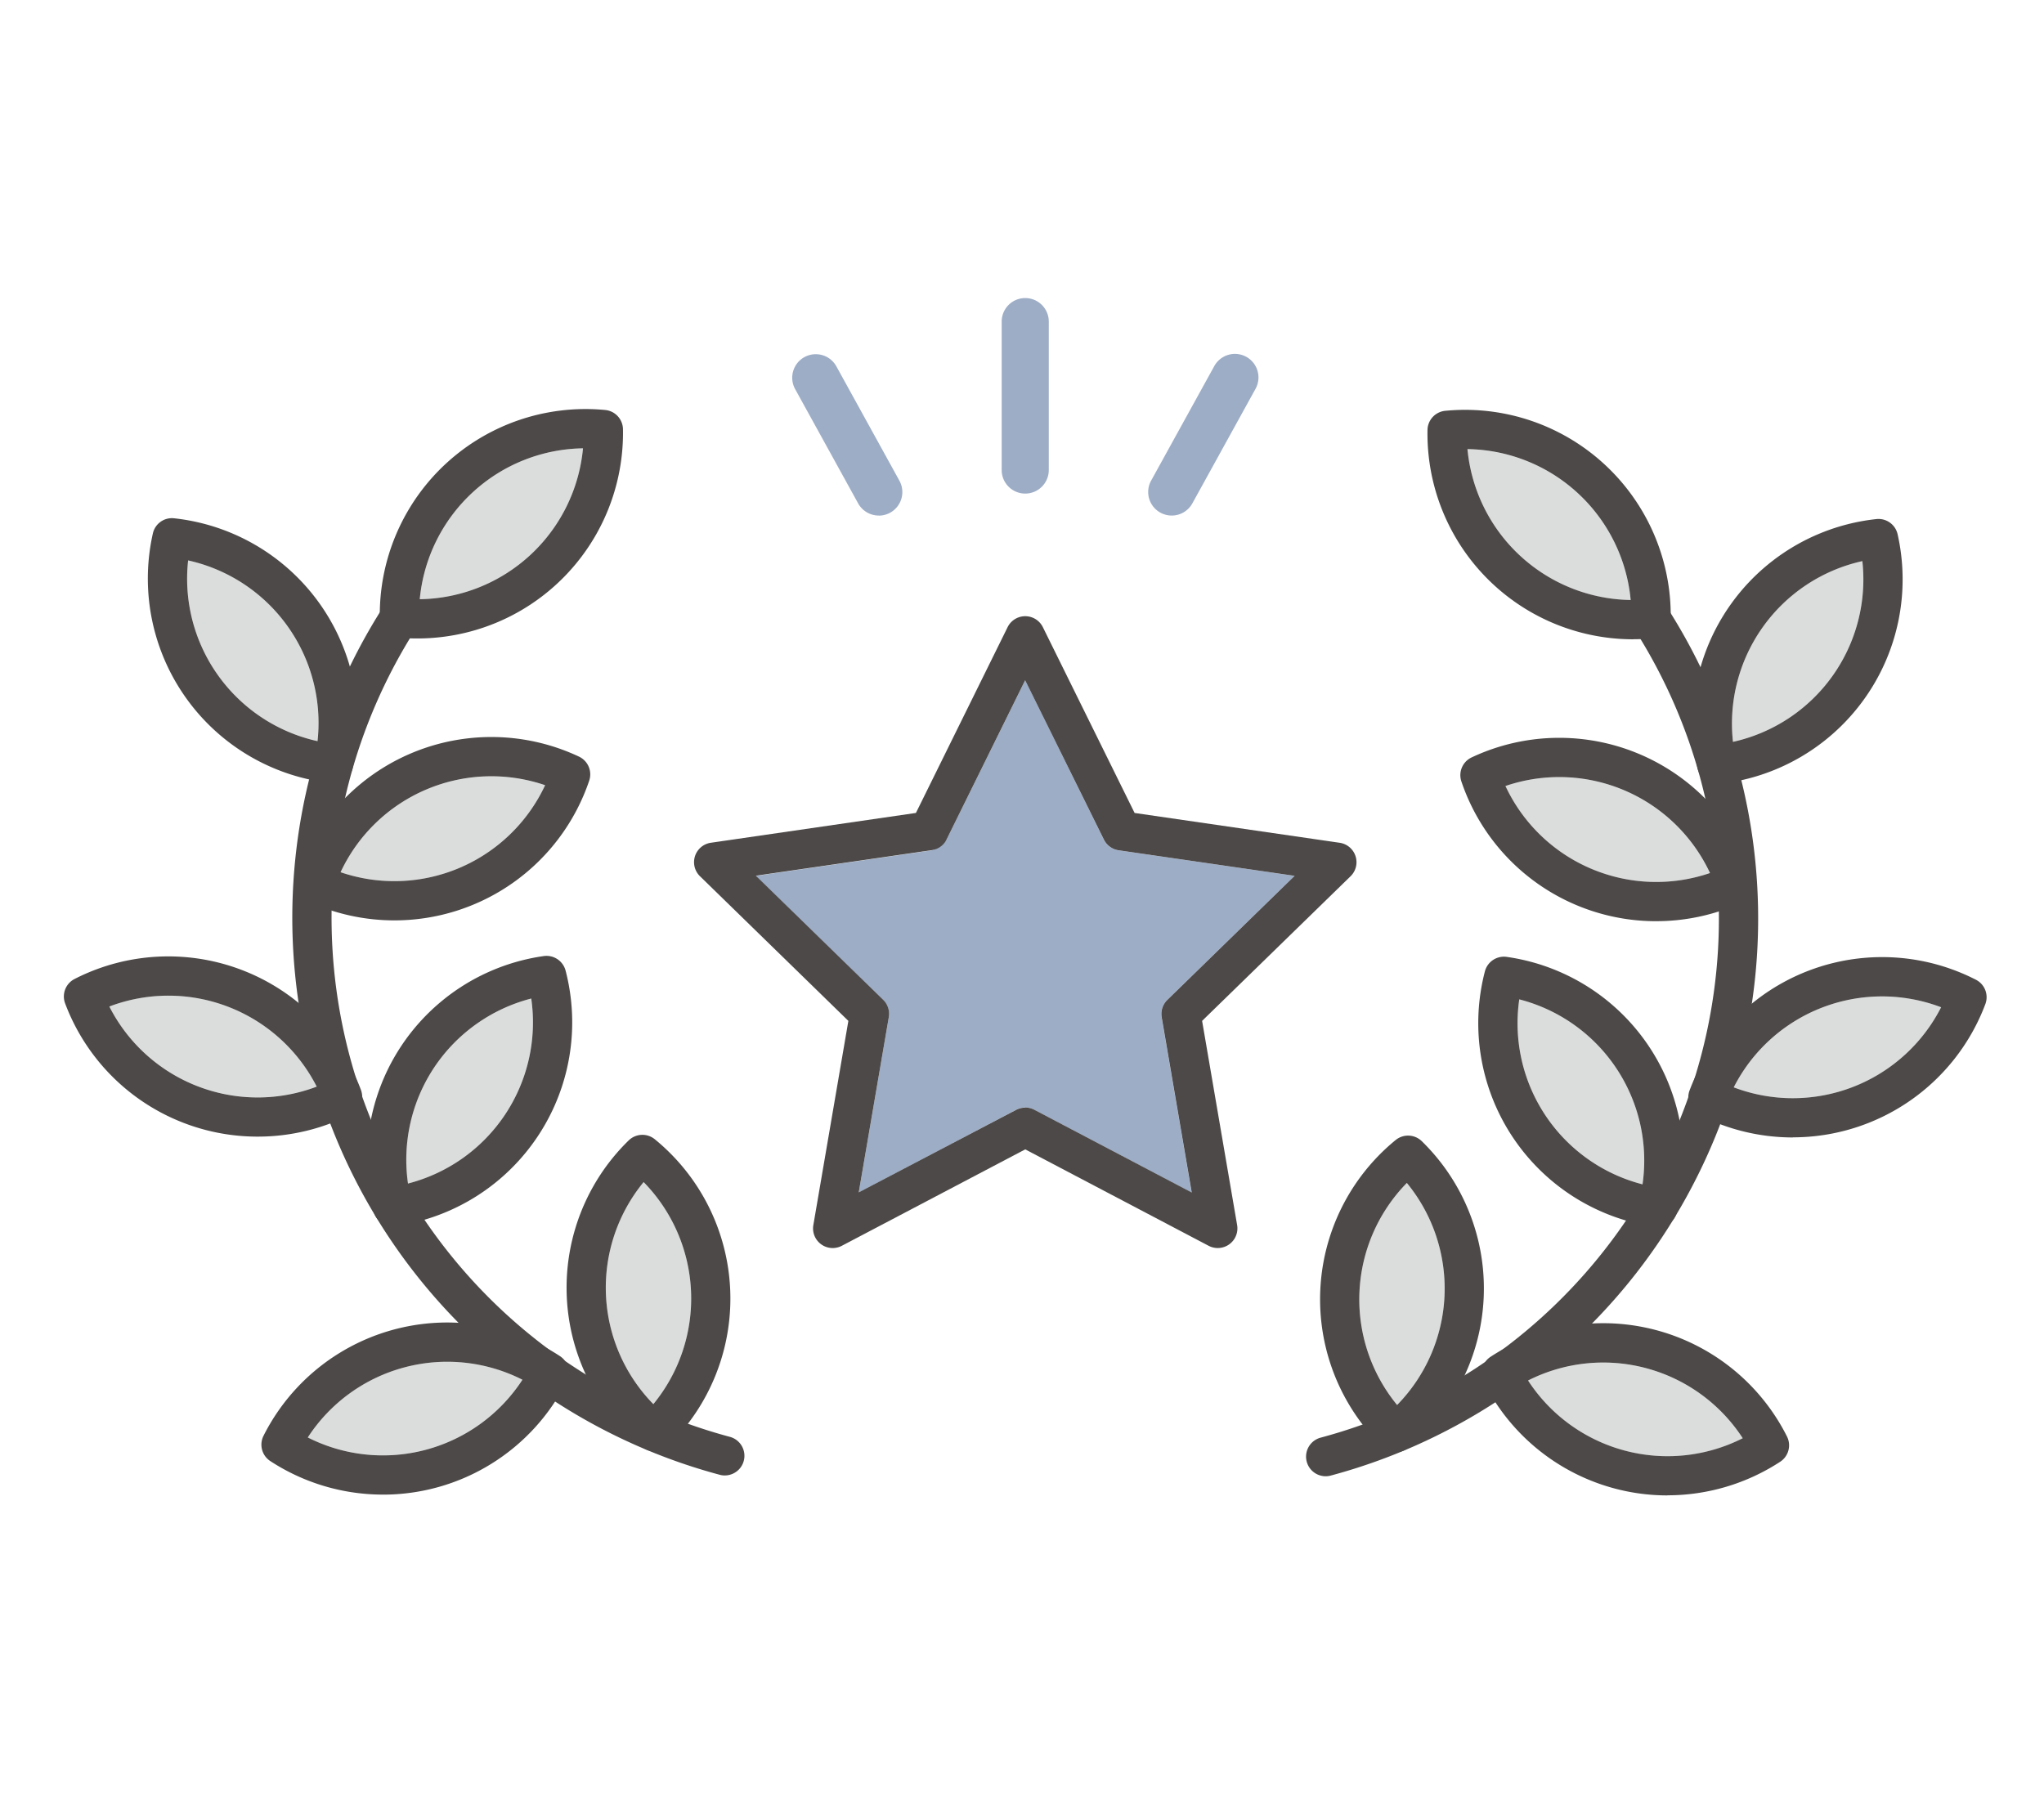 <svg xmlns="http://www.w3.org/2000/svg" xmlns:xlink="http://www.w3.org/1999/xlink" width="96" height="85" viewBox="0 0 96 85">
  <defs>
    <clipPath id="clip-path">
      <rect id="長方形_2848" data-name="長方形 2848" width="96" height="85" transform="translate(1319 -137)" fill="#fff" stroke="#707070" stroke-width="1"/>
    </clipPath>
    <clipPath id="clip-path-2">
      <rect id="長方形_2830" data-name="長方形 2830" width="90.305" height="56.241" fill="none"/>
    </clipPath>
  </defs>
  <g id="マスクグループ_3" data-name="マスクグループ 3" transform="translate(-1319 137)" clip-path="url(#clip-path)">
    <g id="グループ_633" data-name="グループ 633" transform="translate(1322 -123)">
      <g id="グループ_632" data-name="グループ 632" transform="translate(0 0)" clip-path="url(#clip-path-2)">
        <path id="パス_6268" data-name="パス 6268" d="M29.388,45.044a7.815,7.815,0,0,1,.457,10.431,7.815,7.815,0,0,1-.457-10.431" transform="translate(-2.159 -3.522)" fill="#dbdcdc"/>
        <path id="パス_6269" data-name="パス 6269" d="M18.755,38.93h0a7.832,7.832,0,0,1,4.558-3.236,7.814,7.814,0,0,1-5.789,8.69,7.836,7.836,0,0,1,1.231-5.453" transform="translate(-1.364 -2.791)" fill="#dbdcdc"/>
        <path id="パス_6270" data-name="パス 6270" d="M18.119,24.991a7.826,7.826,0,0,1,5.587-.2A7.816,7.816,0,0,1,14.1,28.875a7.832,7.832,0,0,1,4.021-3.884" transform="translate(-1.102 -1.905)" fill="#dbdcdc"/>
        <path id="パス_6271" data-name="パス 6271" d="M7.739,18.773a7.839,7.839,0,0,1-1.413-5.409A7.816,7.816,0,0,1,12.4,21.855a7.833,7.833,0,0,1-4.664-3.082" transform="translate(-0.491 -1.045)" fill="#dbdcdc"/>
        <path id="パス_6272" data-name="パス 6272" d="M20.609,9.732A7.836,7.836,0,0,1,25.8,7.656a7.817,7.817,0,0,1-7.666,7.088,7.826,7.826,0,0,1,2.475-5.012" transform="translate(-1.418 -0.598)" fill="#dbdcdc"/>
        <path id="パス_6273" data-name="パス 6273" d="M6.466,39.8a7.835,7.835,0,0,1-4.15-3.746,7.814,7.814,0,0,1,9.74,3.762,7.826,7.826,0,0,1-5.59-.016" transform="translate(-0.181 -2.779)" fill="#dbdcdc"/>
        <path id="パス_6274" data-name="パス 6274" d="M17.987,58.33a7.841,7.841,0,0,1-5.561-.574,7.816,7.816,0,0,1,10.083-2.713,7.83,7.83,0,0,1-4.521,3.287" transform="translate(-0.972 -4.238)" fill="#dbdcdc"/>
        <path id="パス_6275" data-name="パス 6275" d="M86.45,16.486A7.829,7.829,0,0,1,91.115,13.4a7.816,7.816,0,0,1-6.077,8.491,7.839,7.839,0,0,1,1.413-5.409" transform="translate(-6.646 -1.048)" fill="#dbdcdc"/>
        <path id="パス_6276" data-name="パス 6276" d="M77.465,28.712a7.83,7.83,0,0,1-4.021-3.883,7.815,7.815,0,0,1,9.607,4.086,7.814,7.814,0,0,1-5.586-.2" transform="translate(-5.743 -1.908)" fill="#dbdcdc"/>
        <path id="パス_6277" data-name="パス 6277" d="M75.377,41.188a7.829,7.829,0,0,1-1.231-5.452,7.814,7.814,0,0,1,5.789,8.69,7.835,7.835,0,0,1-4.558-3.237" transform="translate(-5.792 -2.794)" fill="#dbdcdc"/>
        <path id="パス_6278" data-name="パス 6278" d="M68.237,45.084a7.816,7.816,0,0,1-.456,10.431,7.814,7.814,0,0,1,.456-10.431" transform="translate(-5.161 -3.525)" fill="#dbdcdc"/>
        <path id="パス_6279" data-name="パス 6279" d="M80.162,54.51A7.83,7.83,0,0,1,84.684,57.8,7.815,7.815,0,0,1,74.6,55.085a7.831,7.831,0,0,1,5.561-.574" transform="translate(-5.833 -4.241)" fill="#dbdcdc"/>
        <path id="パス_6280" data-name="パス 6280" d="M73.99,12.708A7.827,7.827,0,0,1,71.514,7.7a7.817,7.817,0,0,1,7.667,7.089,7.829,7.829,0,0,1-5.191-2.076" transform="translate(-5.592 -0.601)" fill="#dbdcdc"/>
        <path id="パス_6281" data-name="パス 6281" d="M90.674,39.841a7.829,7.829,0,0,1-5.591.016,7.814,7.814,0,0,1,9.74-3.762,7.829,7.829,0,0,1-4.149,3.746" transform="translate(-6.653 -2.782)" fill="#dbdcdc"/>
        <path id="パス_6282" data-name="パス 6282" d="M48.338,39.651a.923.923,0,0,0-.858,0l-7.39,3.885L41.5,35.308a.927.927,0,0,0-.265-.817l-5.979-5.828,8.263-1.2c.3-.044.694-.505.694-.505l3.695-7.487L51.6,26.958a.924.924,0,0,0,.694.505l8.263,1.2-5.979,5.828a.927.927,0,0,0-.265.817l1.411,8.229Z" transform="translate(-2.757 -1.522)" fill="#9dadc6"/>
        <path id="パス_6283" data-name="パス 6283" d="M48.888,9.184a1.106,1.106,0,0,1-1.106-1.106V1.106a1.106,1.106,0,0,1,2.212,0V8.078a1.106,1.106,0,0,1-1.106,1.106" transform="translate(-3.736 0)" fill="#9dadc6"/>
        <path id="パス_6284" data-name="パス 6284" d="M41.175,10.438a1.106,1.106,0,0,1-.97-.572L37.242,4.491a1.106,1.106,0,0,1,1.937-1.068L42.143,8.8a1.106,1.106,0,0,1-.968,1.641" transform="translate(-2.901 -0.222)" fill="#9dadc6"/>
        <path id="パス_6285" data-name="パス 6285" d="M56.351,10.438A1.106,1.106,0,0,1,55.383,8.8l2.964-5.375a1.106,1.106,0,1,1,1.937,1.068L57.321,9.866a1.106,1.106,0,0,1-.97.572" transform="translate(-4.32 -0.222)" fill="#9dadc6"/>
        <path id="パス_6286" data-name="パス 6286" d="M17.852,16.431c-.306,0-.613-.014-.92-.043a.922.922,0,0,1-.834-.9A9.661,9.661,0,0,1,26.684,5.7a.922.922,0,0,1,.834.9,9.659,9.659,0,0,1-9.666,9.831M25.641,7.5a7.815,7.815,0,0,0-7.667,7.088A7.815,7.815,0,0,0,25.641,7.5" transform="translate(-1.259 -0.442)" fill="#4c4948"/>
        <path id="パス_6287" data-name="パス 6287" d="M13.006,23.666a.93.93,0,0,1-.1-.006A9.661,9.661,0,0,1,4.514,11.937a.916.916,0,0,1,1-.715A9.662,9.662,0,0,1,13.9,22.945a.923.923,0,0,1-.9.721M6.171,13.2a7.815,7.815,0,0,0,6.077,8.49A7.816,7.816,0,0,0,6.171,13.2" transform="translate(-0.335 -0.877)" fill="#4c4948"/>
        <path id="パス_6288" data-name="パス 6288" d="M16.448,30.98a9.669,9.669,0,0,1-4.117-.919.921.921,0,0,1-.481-1.13,9.66,9.66,0,0,1,13.266-5.643.922.922,0,0,1,.48,1.13,9.655,9.655,0,0,1-9.148,6.562m-2.529-2.262a7.814,7.814,0,0,0,9.607-4.087,7.814,7.814,0,0,0-9.607,4.087" transform="translate(-0.923 -1.749)" fill="#4c4948"/>
        <path id="パス_6289" data-name="パス 6289" d="M9.1,42.011A9.651,9.651,0,0,1,.059,35.754.923.923,0,0,1,.5,34.608a9.663,9.663,0,0,1,13.449,5.2.92.92,0,0,1-.443,1.146A9.672,9.672,0,0,1,9.1,42.011M2.135,35.9a7.816,7.816,0,0,0,9.74,3.763A7.813,7.813,0,0,0,2.135,35.9" transform="translate(0 -2.623)" fill="#4c4948"/>
        <path id="パス_6290" data-name="パス 6290" d="M16.647,46.218a.921.921,0,0,1-.891-.69,9.66,9.66,0,0,1,7.994-12,.926.926,0,0,1,1.021.681,9.662,9.662,0,0,1-7.993,12,.9.9,0,0,1-.131.009M18.6,38.76a7.835,7.835,0,0,0-1.23,5.453,7.816,7.816,0,0,0,5.789-8.69A7.834,7.834,0,0,0,18.6,38.76" transform="translate(-1.208 -2.621)" fill="#4c4948"/>
        <path id="パス_6291" data-name="パス 6291" d="M15.777,60.284a9.677,9.677,0,0,1-5.295-1.575.922.922,0,0,1-.319-1.186,9.659,9.659,0,0,1,13.921-3.745.922.922,0,0,1,.319,1.186,9.649,9.649,0,0,1-8.626,5.321M12.242,57.6a7.817,7.817,0,0,0,10.083-2.712A7.814,7.814,0,0,0,12.242,57.6" transform="translate(-0.787 -4.081)" fill="#4c4948"/>
        <path id="パス_6292" data-name="パス 6292" d="M29.746,57.506a.919.919,0,0,1-.584-.207,9.662,9.662,0,0,1-.631-14.4.922.922,0,0,1,1.227-.053,9.661,9.661,0,0,1,.631,14.4.918.918,0,0,1-.643.262m-.514-12.652a7.815,7.815,0,0,0,.457,10.431,7.815,7.815,0,0,0-.457-10.431" transform="translate(-2.003 -3.333)" fill="#4c4948"/>
        <path id="パス_6293" data-name="パス 6293" d="M31.953,56.5a.9.9,0,0,1-.24-.032,27.089,27.089,0,0,1-15.82-40.739.922.922,0,1,1,1.554.992A25.245,25.245,0,0,0,32.192,54.687a.922.922,0,0,1-.239,1.812" transform="translate(-0.91 -1.196)" fill="#4c4948"/>
        <path id="パス_6294" data-name="パス 6294" d="M79.143,16.473a9.661,9.661,0,0,1-9.665-9.832.922.922,0,0,1,.834-.9A9.66,9.66,0,0,1,80.9,15.526a.922.922,0,0,1-.833.9c-.307.029-.615.044-.921.044M71.355,7.54a7.815,7.815,0,0,0,7.666,7.088A7.813,7.813,0,0,0,71.355,7.54" transform="translate(-5.433 -0.445)" fill="#4c4948"/>
        <path id="パス_6295" data-name="パス 6295" d="M84.123,23.707a.923.923,0,0,1-.9-.721,9.662,9.662,0,0,1,8.391-11.724.919.919,0,0,1,1,.715A9.661,9.661,0,0,1,84.223,23.7a.93.93,0,0,1-.1.006m6.835-10.47a7.816,7.816,0,0,0-6.077,8.49,7.815,7.815,0,0,0,6.077-8.49" transform="translate(-6.489 -0.88)" fill="#4c4948"/>
        <path id="パス_6296" data-name="パス 6296" d="M80.344,31.022A9.655,9.655,0,0,1,71.2,24.459a.921.921,0,0,1,.48-1.13,9.66,9.66,0,0,1,13.266,5.643.922.922,0,0,1-.481,1.13,9.669,9.669,0,0,1-4.117.919m-7.079-6.349a7.814,7.814,0,0,0,9.607,4.087,7.814,7.814,0,0,0-9.607-4.087" transform="translate(-5.563 -1.752)" fill="#4c4948"/>
        <path id="パス_6297" data-name="パス 6297" d="M87.678,42.053a9.687,9.687,0,0,1-4.41-1.062.922.922,0,0,1-.442-1.146,9.66,9.66,0,0,1,13.448-5.2.922.922,0,0,1,.443,1.146,9.658,9.658,0,0,1-9.039,6.257M84.9,39.7a7.814,7.814,0,0,0,9.74-3.762A7.814,7.814,0,0,0,84.9,39.7" transform="translate(-6.472 -2.626)" fill="#4c4948"/>
        <path id="パス_6298" data-name="パス 6298" d="M80.5,46.259a.9.9,0,0,1-.131-.009,9.662,9.662,0,0,1-7.993-12A.924.924,0,0,1,73.4,33.57a9.662,9.662,0,0,1,7.993,12,.921.921,0,0,1-.891.69M73.99,35.565a7.814,7.814,0,0,0,5.789,8.689,7.816,7.816,0,0,0-5.789-8.689" transform="translate(-5.635 -2.624)" fill="#4c4948"/>
        <path id="パス_6299" data-name="パス 6299" d="M80.963,60.326A9.653,9.653,0,0,1,72.338,55a.922.922,0,0,1,.319-1.186,9.66,9.66,0,0,1,13.921,3.745.922.922,0,0,1-.319,1.186,9.684,9.684,0,0,1-5.3,1.576m-6.547-5.4A7.814,7.814,0,0,0,84.5,57.64a7.816,7.816,0,0,0-10.083-2.712" transform="translate(-5.649 -4.085)" fill="#4c4948"/>
        <path id="パス_6300" data-name="パス 6300" d="M67.566,57.548a.918.918,0,0,1-.643-.262,9.661,9.661,0,0,1,.631-14.4.922.922,0,0,1,1.227.053,9.662,9.662,0,0,1-.631,14.4.919.919,0,0,1-.584.207M68.08,44.9a7.815,7.815,0,0,0-.457,10.431A7.815,7.815,0,0,0,68.08,44.9" transform="translate(-5.005 -3.337)" fill="#4c4948"/>
        <path id="パス_6301" data-name="パス 6301" d="M64.211,56.54a.922.922,0,0,1-.239-1.812A25.246,25.246,0,0,0,78.716,16.761a.922.922,0,1,1,1.554-.992A27.09,27.09,0,0,1,64.45,56.508a.9.9,0,0,1-.24.032" transform="translate(-4.949 -1.199)" fill="#4c4948"/>
        <path id="パス_6302" data-name="パス 6302" d="M38.62,45.889a.922.922,0,0,1-.909-1.078l1.645-9.592-6.969-6.794a.922.922,0,0,1,.511-1.573l9.631-1.4,4.307-8.728a.923.923,0,0,1,1.654,0L52.8,25.453l9.631,1.4a.922.922,0,0,1,.511,1.573L55.97,35.219l1.645,9.592a.923.923,0,0,1-1.338.972l-8.614-4.529-8.614,4.529a.919.919,0,0,1-.429.106m9.043-6.6a.92.92,0,0,1,.43.106l7.39,3.885-1.411-8.23a.921.921,0,0,1,.265-.816l5.978-5.828-8.262-1.2a.919.919,0,0,1-.694-.5l-3.7-7.487L43.968,26.7a.919.919,0,0,1-.694.5l-8.262,1.2,5.978,5.828a.921.921,0,0,1,.265.816l-1.411,8.23L47.233,39.4a.92.92,0,0,1,.43-.106" transform="translate(-2.511 -1.267)" fill="#4c4948"/>
      </g>
    </g>
  </g>
</svg>
